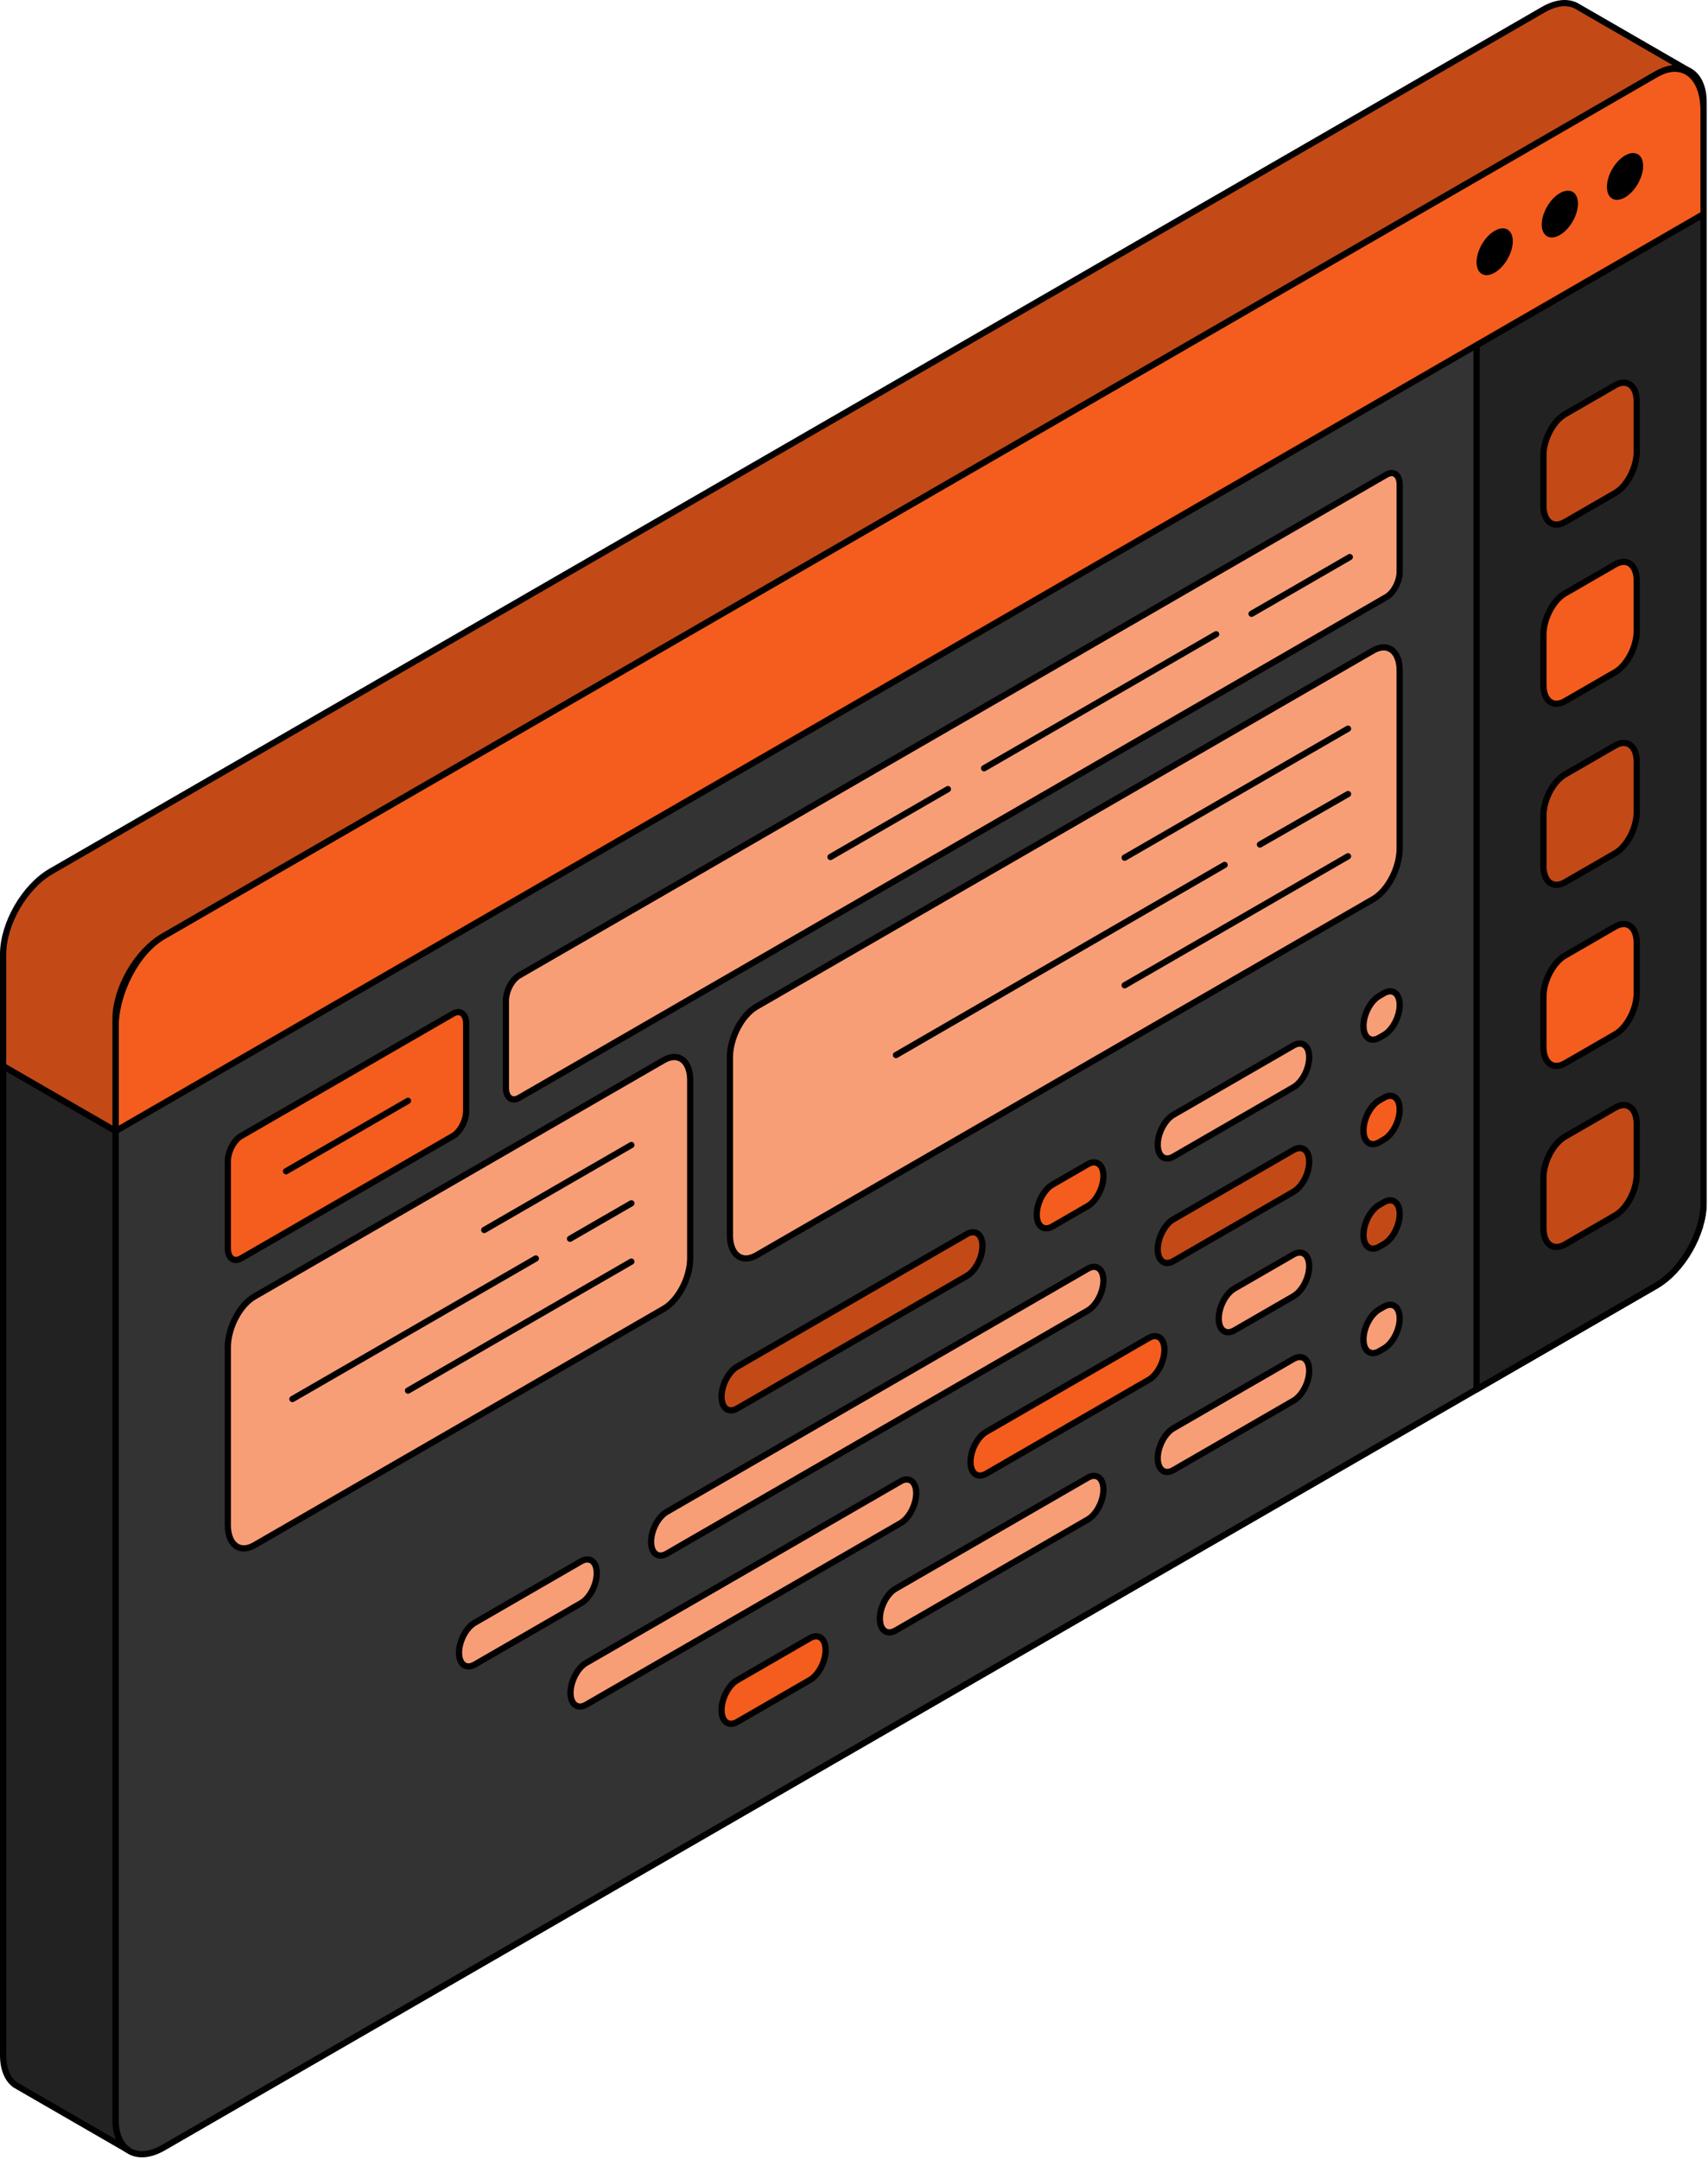 <?xml version="1.0" encoding="UTF-8" standalone="no"?>
<!DOCTYPE svg PUBLIC "-//W3C//DTD SVG 1.1//EN" "http://www.w3.org/Graphics/SVG/1.1/DTD/svg11.dtd">
<svg width="100%" height="100%" viewBox="0 0 329 416" version="1.1" xmlns="http://www.w3.org/2000/svg" xmlns:xlink="http://www.w3.org/1999/xlink" xml:space="preserve" xmlns:serif="http://www.serif.com/" style="fill-rule:evenodd;clip-rule:evenodd;stroke-linecap:round;stroke-linejoin:round;stroke-miterlimit:10;">
    <g transform="matrix(1,0,0,1,22.253,231.748)">
        <path d="M0,-35.481L0,176.543C0,179.312 0.913,181.299 2.407,182.331C2.599,182.462 2.805,182.581 3.019,182.684L3.026,182.684C4.661,183.45 6.825,183.236 9.21,181.867L43.727,161.935L262.165,35.827L296.681,15.896C301.768,12.958 305.892,5.816 305.892,-0.067L305.892,-212.09C305.892,-214.793 305.023,-216.752 303.58,-217.804C303.329,-217.989 303.057,-218.143 302.77,-218.26C301.282,-218.931 299.354,-218.784 297.24,-217.702C297.145,-217.657 297.049,-217.605 296.953,-217.554C296.865,-217.509 296.776,-217.465 296.681,-217.414L284.245,-210.236L9.21,-51.444C4.123,-48.499 0,-41.357 0,-35.481Z" style="fill:rgb(51,51,51);fill-rule:nonzero;stroke:black;stroke-width:1.2px;"/>
    </g>
    <g transform="matrix(1,0,0,1,284.418,242.328)">
        <path d="M0,-175.851L0,25.247L34.516,5.316C39.604,2.378 43.727,-4.764 43.727,-10.647L43.727,-201.098L22.081,-188.596L0,-175.851Z" style="fill:rgb(34,34,34);fill-rule:nonzero;stroke:black;stroke-width:1.2px;"/>
    </g>
    <g transform="matrix(1,0,0,1,22.253,31.319)">
        <path d="M0,166.598L0,186.521L43.727,161.275L262.165,35.159L284.245,22.413L305.892,9.911L305.892,-10.012C305.892,-16.8 301.776,-19.923 296.681,-16.977L284.245,-9.798L9.21,148.994C4.123,151.931 0,159.809 0,166.598Z" style="fill:rgb(244,93,29);fill-rule:nonzero;stroke:black;stroke-width:1.2px;"/>
    </g>
    <g transform="matrix(0.5,0.866,0.866,-0.5,309.53,31.965)">
        <path d="M3.49,-2.015C1.562,-0.902 -0.001,1.803 -0.001,4.029C-0,6.254 1.561,7.157 3.49,6.044C5.417,4.932 6.979,2.225 6.98,0C6.98,-2.226 5.418,-3.128 3.49,-2.015" style="fill-rule:nonzero;"/>
    </g>
    <g transform="matrix(0.5,0.866,0.866,-0.5,296.974,39.215)">
        <path d="M3.49,-2.015C1.562,-0.902 -0,1.804 -0.001,4.029C-0,6.254 1.562,7.157 3.49,6.044C5.417,4.932 6.979,2.225 6.981,-0C6.98,-2.225 5.418,-3.128 3.49,-2.015" style="fill-rule:nonzero;"/>
    </g>
    <g transform="matrix(0.5,0.866,0.866,-0.5,284.417,46.465)">
        <path d="M3.49,-2.015C1.563,-0.902 -0.001,1.805 0,4.03C0,6.256 1.563,7.158 3.49,6.045C5.417,4.933 6.979,2.226 6.98,0C6.979,-2.225 5.418,-3.128 3.49,-2.015" style="fill-rule:nonzero;"/>
    </g>
    <g transform="matrix(1,0,0,1,311.122,114.288)">
        <path d="M0,15.16L-9.674,20.746C-11.964,22.068 -13.821,20.665 -13.821,17.611L-13.821,7.922C-13.821,4.868 -11.964,1.321 -9.674,-0L0,-5.586C2.29,-6.908 4.146,-5.505 4.146,-2.451L4.146,7.238C4.146,10.291 2.29,13.838 0,15.16Z" style="fill:rgb(244,93,29);fill-rule:nonzero;stroke:black;stroke-width:1.2px;"/>
    </g>
    <g transform="matrix(1,0,0,1,311.122,79.781)">
        <path d="M0,15.161L-9.674,20.746C-11.964,22.068 -13.821,20.665 -13.821,17.611L-13.821,7.922C-13.821,4.869 -11.964,1.322 -9.674,-0L0,-5.586C2.29,-6.907 4.146,-5.504 4.146,-2.451L4.146,7.238C4.146,10.292 2.29,13.839 0,15.161Z" style="fill:rgb(195,74,23);fill-rule:nonzero;stroke:black;stroke-width:1.2px;"/>
    </g>
    <g transform="matrix(1,0,0,1,311.122,149.161)">
        <path d="M0,15.161L-9.674,20.747C-11.964,22.068 -13.821,20.665 -13.821,17.612L-13.821,7.923C-13.821,4.869 -11.964,1.322 -9.674,-0L0,-5.585C2.29,-6.907 4.146,-5.504 4.146,-2.451L4.146,7.239C4.146,10.292 2.29,13.839 0,15.161Z" style="fill:rgb(195,74,23);fill-rule:nonzero;stroke:black;stroke-width:1.2px;"/>
    </g>
    <g transform="matrix(1,0,0,1,311.122,184.035)">
        <path d="M0,15.161L-9.674,20.746C-11.964,22.068 -13.821,20.665 -13.821,17.612L-13.821,7.922C-13.821,4.869 -11.964,1.322 -9.674,-0L0,-5.585C2.29,-6.907 4.146,-5.504 4.146,-2.451L4.146,7.238C4.146,10.292 2.29,13.839 0,15.161Z" style="fill:rgb(244,93,29);fill-rule:nonzero;stroke:black;stroke-width:1.2px;"/>
    </g>
    <g transform="matrix(1,0,0,1,311.122,218.909)">
        <path d="M0,15.16L-9.674,20.746C-11.964,22.068 -13.821,20.665 -13.821,17.611L-13.821,7.922C-13.821,4.869 -11.964,1.322 -9.674,-0L0,-5.586C2.29,-6.908 4.146,-5.505 4.146,-2.451L4.146,7.238C4.146,10.292 2.29,13.839 0,15.16Z" style="fill:rgb(195,74,23);fill-rule:nonzero;stroke:black;stroke-width:1.2px;"/>
    </g>
    <g transform="matrix(1,0,0,1,325.025,204.62)">
        <path d="M0,-191.136C-1.622,-191.86 -3.755,-191.636 -6.091,-190.285L-18.528,-183.104L-293.561,-24.315C-298.651,-21.372 -302.774,-14.229 -302.774,-8.356L-302.774,13.22L-324.425,0.719L-324.425,-20.835C-324.425,-26.708 -320.302,-33.858 -315.211,-36.794L-27.741,-202.765C-25.31,-204.169 -23.097,-204.356 -21.448,-203.52L-21.012,-203.27L0,-191.136Z" style="fill:rgb(195,74,23);fill-rule:nonzero;stroke:black;stroke-width:1.2px;"/>
    </g>
    <g transform="matrix(1,0,0,1,24.661,205.328)">
        <path d="M0,208.735L-20.927,196.655L-21.768,196.165C-23.193,195.123 -24.061,193.16 -24.061,190.467L-24.061,0L-2.41,12.501L-2.41,202.953C-2.41,205.719 -1.495,207.709 0,208.735Z" style="fill:rgb(34,34,34);fill-rule:nonzero;stroke:black;stroke-width:1.2px;"/>
    </g>
    <g transform="matrix(1,0,0,1,99.999,91.412)">
        <path d="M0,120.012L167.059,23.561C168.468,22.747 169.61,20.566 169.61,18.688L169.61,1.928C169.61,0.05 168.468,-0.813 167.059,-0L0,96.451C-1.409,97.265 -2.55,99.447 -2.55,101.325L-2.55,118.084C-2.55,119.962 -1.409,120.825 0,120.012Z" style="fill:rgb(248,158,119);fill-rule:nonzero;stroke:black;stroke-width:1.2px;"/>
    </g>
    <g transform="matrix(1,0,0,1,46.438,195.226)">
        <path d="M0,47.122L40.809,23.561C42.217,22.748 43.359,20.566 43.359,18.688L43.359,1.929C43.359,0.051 42.217,-0.813 40.809,0.001L0,23.561C-1.409,24.375 -2.55,26.557 -2.55,28.435L-2.55,45.194C-2.55,47.072 -1.409,47.935 0,47.122Z" style="fill:rgb(244,93,29);fill-rule:nonzero;stroke:black;stroke-width:1.2px;"/>
    </g>
    <g transform="matrix(1,0,0,1,145.702,125.279)">
        <path d="M0,116.475L118.805,47.882C121.623,46.256 123.906,41.892 123.906,38.136L123.906,3.858C123.906,0.101 121.623,-1.626 118.805,0.001L0,68.593C-2.817,70.22 -5.101,74.583 -5.101,78.34L-5.101,112.619C-5.101,116.374 -2.817,118.101 0,116.475Z" style="fill:rgb(248,158,119);fill-rule:nonzero;stroke:black;stroke-width:1.2px;"/>
    </g>
    <g transform="matrix(1,0,0,1,48.989,204.18)">
        <path d="M0,93.412L78.86,47.882C81.678,46.255 83.961,41.891 83.961,38.135L83.961,3.856C83.961,0.1 81.678,-1.626 78.86,0L0,45.53C-2.817,47.157 -5.101,51.52 -5.101,55.277L-5.101,89.556C-5.101,93.311 -2.817,95.038 0,93.412Z" style="fill:rgb(248,158,119);fill-rule:nonzero;stroke:black;stroke-width:1.2px;"/>
    </g>
    <g transform="matrix(0.866,-0.5,-0.5,-0.866,60.062,230.531)">
        <path d="M-1.817,6.781L25.305,6.781" style="fill:none;fill-rule:nonzero;stroke:black;stroke-width:1.2px;"/>
    </g>
    <g transform="matrix(0.866,-0.5,-0.5,-0.866,245.078,122.209)">
        <path d="M-1.464,5.464L20.389,5.464" style="fill:none;fill-rule:nonzero;stroke:black;stroke-width:1.2px;"/>
    </g>
    <g transform="matrix(0.866,-0.5,-0.5,-0.866,199.001,157.404)">
        <path d="M-3.458,12.905L48.162,12.905" style="fill:none;fill-rule:nonzero;stroke:black;stroke-width:1.2px;"/>
    </g>
    <g transform="matrix(0.866,-0.5,-0.5,-0.866,225.727,174.269)">
        <path d="M-3.328,12.422L46.359,12.422" style="fill:none;fill-rule:nonzero;stroke:black;stroke-width:1.2px;"/>
    </g>
    <g transform="matrix(0.866,-0.5,-0.5,-0.866,99.264,242.868)">
        <path d="M-2.192,8.182L30.535,8.182" style="fill:none;fill-rule:nonzero;stroke:black;stroke-width:1.2px;"/>
    </g>
    <g transform="matrix(0.866,-0.5,-0.5,-0.866,112.298,241.061)">
        <path d="M-0.914,3.411L12.73,3.411" style="fill:none;fill-rule:nonzero;stroke:black;stroke-width:1.2px;"/>
    </g>
    <g transform="matrix(0.866,-0.5,-0.5,-0.866,66.239,279.343)">
        <path d="M-3.627,13.534L50.512,13.535" style="fill:none;fill-rule:nonzero;stroke:black;stroke-width:1.2px;"/>
    </g>
    <g transform="matrix(0.866,-0.5,-0.5,-0.866,87.68,276.906)">
        <path d="M-3.328,12.422L46.359,12.422" style="fill:none;fill-rule:nonzero;stroke:black;stroke-width:1.2px;"/>
    </g>
    <g transform="matrix(0.866,-0.5,-0.5,-0.866,225.727,198.845)">
        <path d="M-3.329,12.423L46.36,12.423" style="fill:none;fill-rule:nonzero;stroke:black;stroke-width:1.2px;"/>
    </g>
    <g transform="matrix(0.868,-0.497,-0.497,-0.868,246.224,166.216)">
        <path d="M-1.291,4.856L18.264,4.856" style="fill:none;fill-rule:nonzero;stroke:black;stroke-width:1.2px;"/>
    </g>
    <g transform="matrix(0.866,-0.501,-0.501,-0.866,186.015,216.584)">
        <path d="M-4.915,18.307L68.18,18.307" style="fill:none;fill-rule:nonzero;stroke:black;stroke-width:1.2px;"/>
    </g>
    <g transform="matrix(0.866,-0.5,-0.5,-0.866,164.746,169.821)">
        <path d="M-1.75,6.531L24.378,6.532" style="fill:none;fill-rule:nonzero;stroke:black;stroke-width:1.2px;"/>
    </g>
    <g transform="matrix(1,0,0,1,265.656,259.695)">
        <path d="M0,-7.51L0.934,-8.049C2.601,-9.012 3.953,-7.99 3.953,-5.768C3.953,-3.544 2.601,-0.962 0.934,0L0,0.539C-1.667,1.502 -3.019,0.48 -3.019,-1.742C-3.019,-3.965 -1.667,-6.548 0,-7.51Z" style="fill:rgb(248,158,119);fill-rule:nonzero;stroke:black;stroke-width:1.2px;stroke-linejoin:miter;"/>
    </g>
    <g transform="matrix(1,0,0,1,142.005,323.539)">
        <path d="M0,0.036L14.004,-8.049C15.671,-9.012 17.023,-7.99 17.023,-5.768C17.023,-3.545 15.671,-0.962 14.004,-0L0,8.086C-1.667,9.048 -3.019,8.026 -3.019,5.804C-3.019,3.581 -1.667,0.999 0,0.036Z" style="fill:rgb(244,93,29);fill-rule:nonzero;stroke:black;stroke-width:1.2px;"/>
    </g>
    <g transform="matrix(1,0,0,1,226.023,269.757)">
        <path d="M0,5.311L23.14,-8.049C24.807,-9.012 26.158,-7.99 26.158,-5.767C26.158,-3.544 24.807,-0.962 23.14,0L0,13.36C-1.667,14.323 -3.019,13.3 -3.019,11.078C-3.019,8.855 -1.667,6.273 0,5.311Z" style="fill:rgb(248,158,119);fill-rule:nonzero;stroke:black;stroke-width:1.2px;stroke-linejoin:miter;"/>
    </g>
    <g transform="matrix(1,0,0,1,172.503,292.639)">
        <path d="M0,13.328L37.026,-8.049C38.693,-9.012 40.044,-7.99 40.044,-5.768C40.044,-3.545 38.693,-0.962 37.026,0L0,21.377C-1.667,22.34 -3.019,21.317 -3.019,19.095C-3.019,16.872 -1.667,14.29 0,13.328Z" style="fill:rgb(248,158,119);fill-rule:nonzero;stroke:black;stroke-width:1.2px;stroke-linejoin:miter;"/>
    </g>
    <g transform="matrix(1,0,0,1,265.656,199.325)">
        <path d="M0,-7.51L0.934,-8.049C2.601,-9.012 3.953,-7.99 3.953,-5.768C3.953,-3.545 2.601,-0.962 0.934,0L0,0.539C-1.667,1.502 -3.019,0.48 -3.019,-1.742C-3.019,-3.966 -1.667,-6.548 0,-7.51Z" style="fill:rgb(248,158,119);fill-rule:nonzero;stroke:black;stroke-width:1.2px;stroke-linejoin:miter;"/>
    </g>
    <g transform="matrix(1,0,0,1,209.529,236.2)">
        <path d="M0,-11.981L-6.809,-8.049C-8.476,-7.087 -9.827,-4.504 -9.827,-2.282C-9.827,-0.059 -8.476,0.962 -6.809,-0.001L0,-3.931C1.667,-4.894 3.019,-7.476 3.019,-9.699C3.019,-11.921 1.667,-12.943 0,-11.981Z" style="fill:rgb(244,93,29);fill-rule:nonzero;stroke:black;stroke-width:1.2px;"/>
    </g>
    <g transform="matrix(1,0,0,1,226.023,209.387)">
        <path d="M0,5.31L23.14,-8.049C24.807,-9.012 26.158,-7.991 26.158,-5.767C26.158,-3.544 24.807,-0.962 23.14,-0.001L0,13.36C-1.667,14.322 -3.019,13.3 -3.019,11.078C-3.019,8.855 -1.667,6.273 0,5.31Z" style="fill:rgb(248,158,119);fill-rule:nonzero;stroke:black;stroke-width:1.2px;stroke-linejoin:miter;"/>
    </g>
    <g transform="matrix(1,0,0,1,186.227,271.253)">
        <path d="M0,-33.58L-44.222,-8.049C-45.889,-7.086 -47.24,-4.504 -47.24,-2.281C-47.24,-0.059 -45.889,0.963 -44.222,0.001L0,-25.531C1.667,-26.493 3.019,-29.075 3.019,-31.298C3.019,-33.521 1.667,-34.543 0,-33.58Z" style="fill:rgb(195,74,23);fill-rule:nonzero;stroke:black;stroke-width:1.2px;"/>
    </g>
    <g transform="matrix(1,0,0,1,265.656,219.448)">
        <path d="M0,-7.51L0.934,-8.049C2.601,-9.012 3.953,-7.989 3.953,-5.767C3.953,-3.544 2.601,-0.962 0.934,0.001L0,0.54C-1.667,1.502 -3.019,0.48 -3.019,-1.742C-3.019,-3.965 -1.667,-6.547 0,-7.51Z" style="fill:rgb(244,93,29);fill-rule:nonzero;stroke:black;stroke-width:1.2px;"/>
    </g>
    <g transform="matrix(1,0,0,1,91.437,308.739)">
        <path d="M0,3.784L20.498,-8.05C22.165,-9.013 23.516,-7.99 23.516,-5.768C23.516,-3.545 22.165,-0.963 20.498,-0L0,11.834C-1.667,12.797 -3.019,11.774 -3.019,9.552C-3.019,7.329 -1.667,4.747 0,3.784Z" style="fill:rgb(248,158,119);fill-rule:nonzero;stroke:black;stroke-width:1.2px;stroke-linejoin:miter;"/>
    </g>
    <g transform="matrix(1,0,0,1,226.023,229.511)">
        <path d="M0,5.31L23.14,-8.05C24.807,-9.012 26.158,-7.991 26.158,-5.768C26.158,-3.545 24.807,-0.963 23.14,-0.001L0,13.359C-1.667,14.322 -3.019,13.3 -3.019,11.078C-3.019,8.854 -1.667,6.272 0,5.31Z" style="fill:rgb(195,74,23);fill-rule:nonzero;stroke:black;stroke-width:1.2px;"/>
    </g>
    <g transform="matrix(1,0,0,1,128.429,252.392)">
        <path d="M0,38.774L81.101,-8.049C82.768,-9.012 84.119,-7.991 84.119,-5.767C84.119,-3.544 82.768,-0.962 81.101,0L0,46.824C-1.667,47.786 -3.019,46.764 -3.019,44.542C-3.019,42.319 -1.667,39.737 0,38.774Z" style="fill:rgb(248,158,119);fill-rule:nonzero;stroke:black;stroke-width:1.2px;stroke-linejoin:miter;"/>
    </g>
    <g transform="matrix(1,0,0,1,265.656,239.572)">
        <path d="M0,-7.51L0.934,-8.05C2.601,-9.012 3.953,-7.99 3.953,-5.768C3.953,-3.545 2.601,-0.963 0.934,0L0,0.539C-1.667,1.502 -3.019,0.479 -3.019,-1.743C-3.019,-3.966 -1.667,-6.548 0,-7.51Z" style="fill:rgb(195,74,23);fill-rule:nonzero;stroke:black;stroke-width:1.2px;"/>
    </g>
    <g transform="matrix(1,0,0,1,112.912,293.338)">
        <path d="M0,26.911L60.553,-8.05C62.22,-9.012 63.571,-7.99 63.571,-5.768C63.571,-3.545 62.22,-0.963 60.553,0L0,34.96C-1.667,35.923 -3.019,34.901 -3.019,32.678C-3.019,30.455 -1.667,27.873 0,26.911Z" style="fill:rgb(248,158,119);fill-rule:nonzero;stroke:black;stroke-width:1.2px;stroke-linejoin:miter;"/>
    </g>
    <g transform="matrix(1,0,0,1,237.772,249.634)">
        <path d="M0,-1.473L11.39,-8.049C13.058,-9.012 14.409,-7.991 14.409,-5.768C14.409,-3.545 13.058,-0.962 11.39,0L0,6.576C-1.667,7.539 -3.019,6.517 -3.019,4.295C-3.019,2.071 -1.667,-0.511 0,-1.473Z" style="fill:rgb(248,158,119);fill-rule:nonzero;stroke:black;stroke-width:1.2px;stroke-linejoin:miter;"/>
    </g>
    <g transform="matrix(1,0,0,1,189.959,265.732)">
        <path d="M0,10.033L31.32,-8.049C32.987,-9.012 34.338,-7.99 34.338,-5.767C34.338,-3.544 32.987,-0.962 31.32,-0L0,18.083C-1.667,19.045 -3.019,18.023 -3.019,15.801C-3.019,13.578 -1.667,10.996 0,10.033Z" style="fill:rgb(244,93,29);fill-rule:nonzero;stroke:black;stroke-width:1.2px;"/>
    </g>
</svg>
